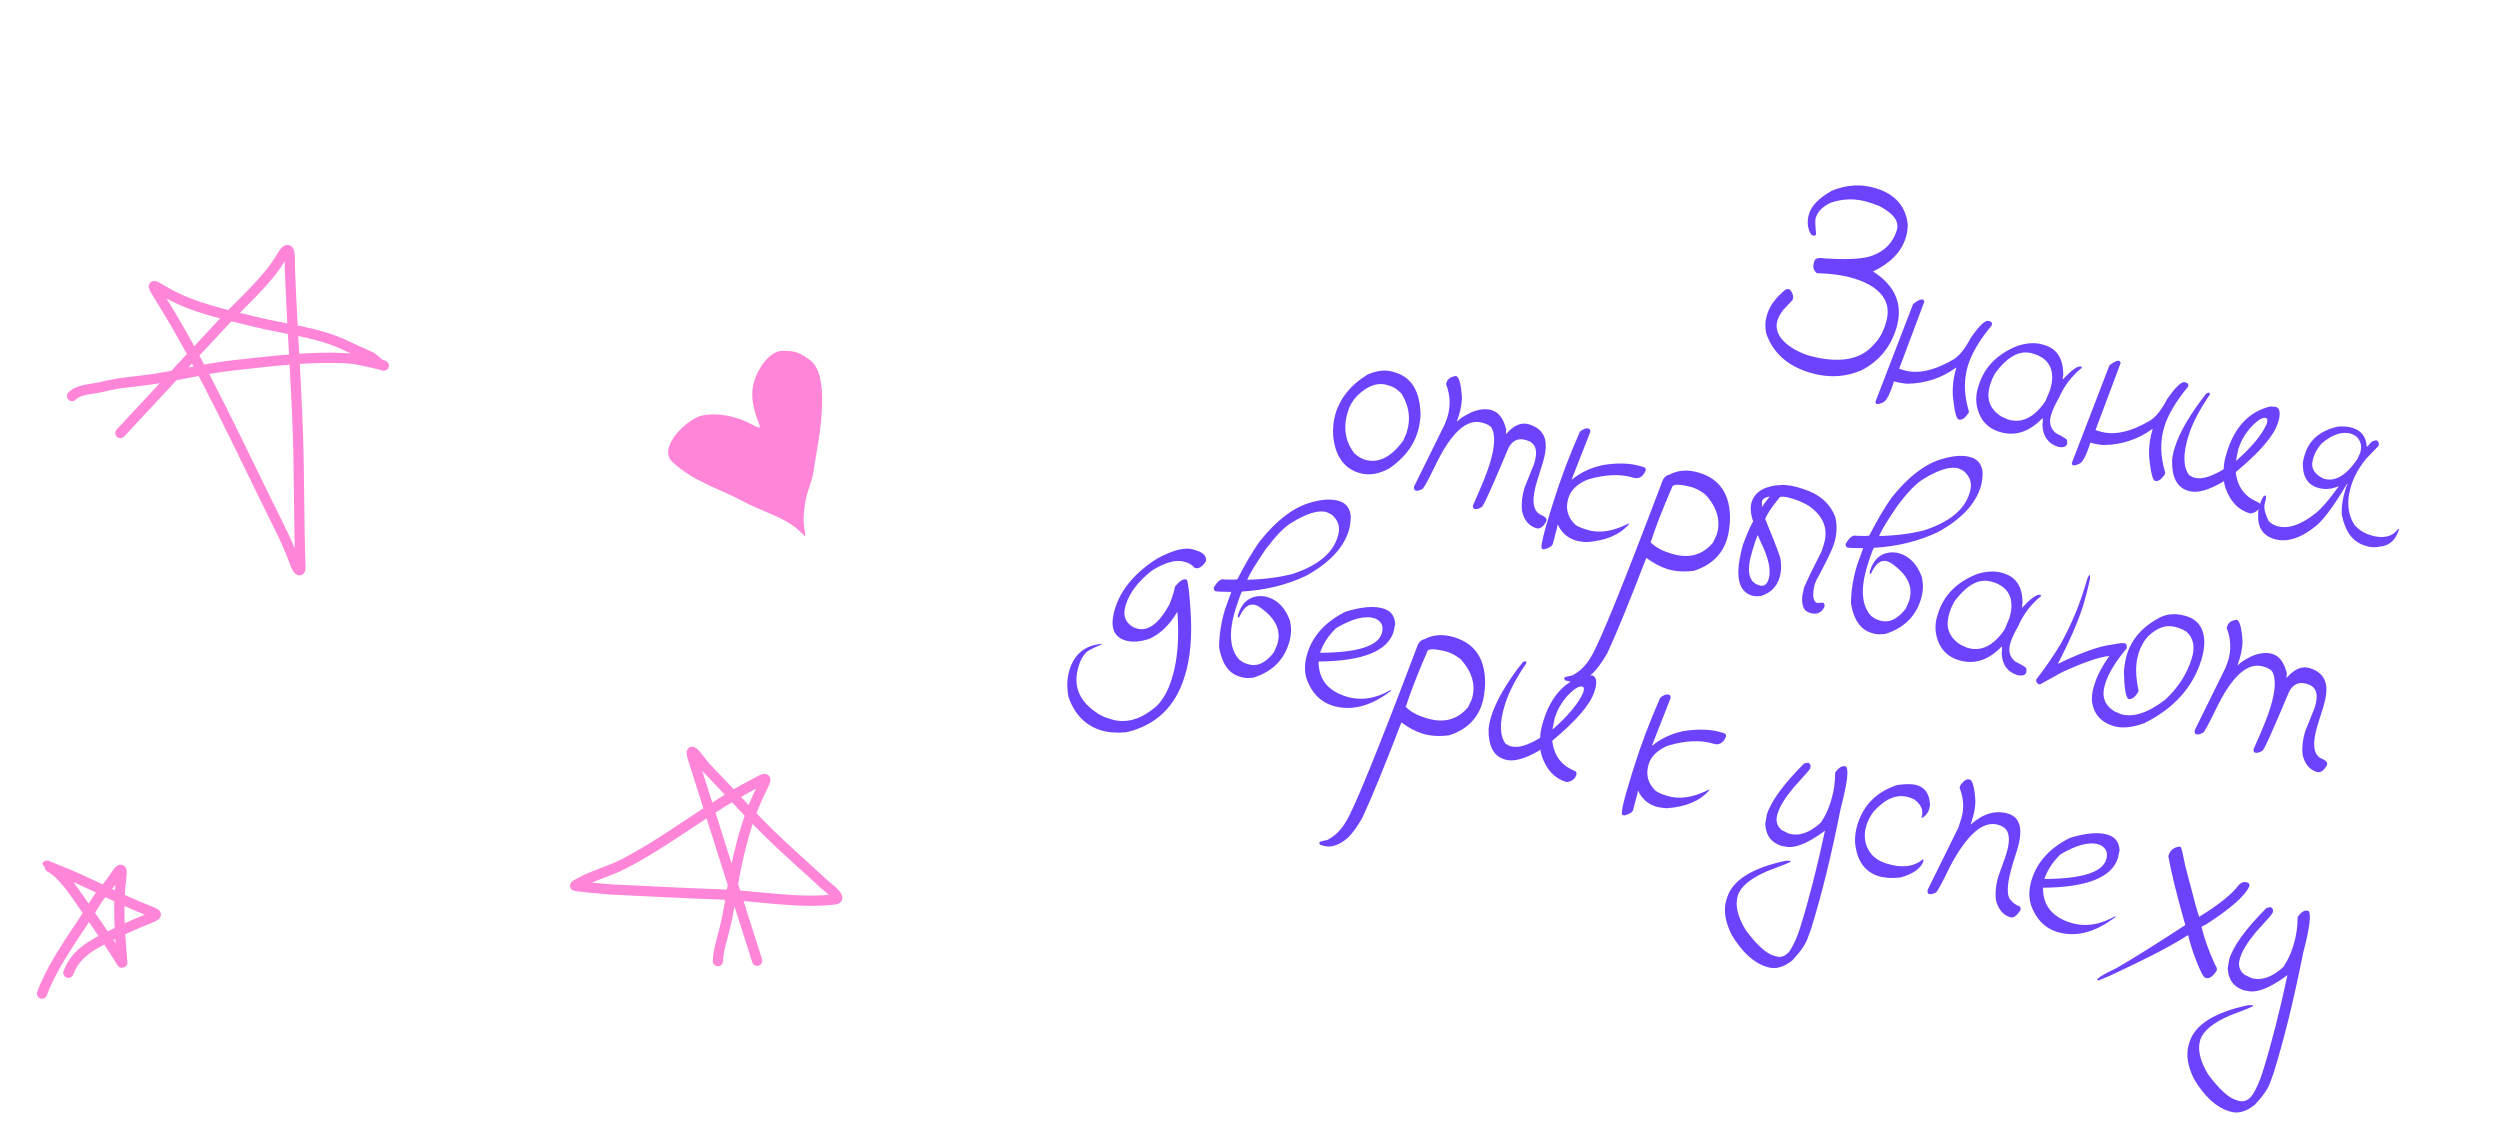 <?xml version="1.0" encoding="UTF-8"?> <svg xmlns="http://www.w3.org/2000/svg" width="489" height="223" viewBox="0 0 489 223" fill="none"><path d="M366.947 36.827C370.701 37.999 372.772 40.364 373.162 43.923C373.138 44.871 373.007 45.73 372.766 46.501C371.897 49.285 369.764 51.484 366.368 53.097C370.825 55.948 372.33 59.692 370.882 64.328C369.776 67.87 367.611 70.522 364.387 72.285C361.072 73.814 357.551 73.997 353.822 72.832C349.559 71.501 346.776 68.968 345.473 65.233C345.222 63.94 345.257 62.778 345.58 61.747L345.719 61.299C346.197 59.77 347.362 58.224 349.214 56.661C349.487 56.528 349.767 56.507 350.053 56.596C350.666 57.251 350.861 57.94 350.636 58.66L348.795 60.623C348.221 61.412 347.855 62.062 347.696 62.571C347.028 64.709 348.144 66.64 351.043 68.364C352.038 68.892 353.001 69.302 353.933 69.593C359.641 71.103 363.779 70.431 366.348 67.577C367.452 66.49 368.25 65.156 368.743 63.578L368.883 63.13C369.799 60.197 368.922 57.85 366.253 56.089C365.289 55.461 364.143 54.939 362.813 54.524L362.738 54.501C360.675 53.856 358.222 53.499 355.379 53.43C354.719 52.924 354.532 52.211 354.819 51.291L354.889 51.067C355.06 50.52 355.715 50.343 356.856 50.536C360.839 50.797 363.736 50.693 365.548 50.221C368.373 49.385 370.194 47.662 371.009 45.052C371.544 43.337 370.402 41.752 367.582 40.299L366.263 39.805L365.443 39.549C363.007 38.788 360.569 38.818 358.13 39.639C356.542 40.357 355.548 41.356 355.148 42.636C355.024 43.034 355.052 44.08 355.233 45.773L355.186 45.922C355.05 46.098 354.844 46.143 354.571 46.057C354.198 45.941 353.89 45.354 353.648 44.296C353.529 43.454 353.595 42.629 353.848 41.821C354.348 40.218 355.827 38.715 358.284 37.313C361.226 36.104 364.114 35.942 366.947 36.827ZM376.11 58.594C376.332 58.759 376.417 58.922 376.367 59.084L371.476 72.125L372.296 72.381C375.043 73.239 378.349 72.525 382.213 70.24C383.328 69.51 384.413 68.13 385.47 66.1C387.154 63.68 388.319 62.57 388.965 62.772L389.412 62.912C389.622 63.114 389.684 63.351 389.599 63.625C387.236 66.474 385.688 69.074 384.954 71.423C384.081 74.219 384.13 77.208 385.1 80.39L385.082 80.711C384.374 81.8 383.715 82.249 383.106 82.058C382.659 81.919 382.284 80.41 381.982 77.533C381.867 75.629 382.095 73.763 382.666 71.936L382.591 71.913C379.768 73.964 376.576 75.013 373.015 75.061C371.995 74.961 371.144 74.804 370.46 74.59L370.437 74.665C369.661 77.151 368.937 78.507 368.266 78.734C367.719 79 367.309 79.09 367.036 79.005C366.868 78.843 366.807 78.688 366.854 78.539L374.2 59.471C375.088 58.766 375.725 58.474 376.11 58.594ZM399.667 67.423L399.965 67.516C402.351 68.261 403.557 70.166 403.583 73.229L403.452 74.171L403.527 74.194C405.242 72.329 406.428 71.499 407.087 71.705C407.186 71.736 407.213 71.826 407.166 71.975C405.215 73.548 403.729 75.512 402.707 77.867C402.006 79.066 401.507 80.138 401.212 81.083C400.739 82.599 401.042 83.812 402.122 84.722C403.465 85.401 404.198 85.848 404.322 86.064L404.336 86.805C404.15 87.402 403.569 87.602 402.593 87.407C400.642 86.798 399.61 85.384 399.498 83.166C399.6 82.271 399.608 81.809 399.521 81.782C396.908 84.513 394.092 85.407 391.072 84.464C388.511 83.665 387.018 81.807 386.592 78.891C386.481 77.847 386.585 76.815 386.903 75.796L387.043 75.349C388.141 71.831 390.629 69.28 394.507 67.695C396.443 67.044 398.163 66.954 399.667 67.423ZM389.406 74.859L389.266 75.306C388.431 77.979 389.179 80.04 391.509 81.49L392.73 82.035C395.427 82.878 397.868 81.703 400.051 78.51L400.973 76.343C401.874 73.46 401.389 71.344 399.518 69.996C399.042 69.684 398.544 69.446 398.022 69.283L397.574 69.143C395.138 68.383 392.684 69.69 390.211 73.064C389.849 73.701 389.58 74.3 389.406 74.859ZM414.516 70.587C414.737 70.751 414.823 70.915 414.772 71.076L409.881 84.117L410.702 84.374C413.449 85.231 416.754 84.517 420.619 82.232C421.733 81.502 422.819 80.123 423.876 78.093C425.559 75.672 426.724 74.563 427.37 74.764L427.818 74.904C428.028 75.106 428.09 75.344 428.004 75.617C425.641 78.467 424.093 81.066 423.36 83.415C422.486 86.212 422.535 89.201 423.506 92.382L423.487 92.704C422.779 93.792 422.121 94.241 421.512 94.051C421.064 93.911 420.689 92.403 420.387 89.526C420.273 87.621 420.501 85.755 421.071 83.928L420.997 83.905C418.174 85.956 414.981 87.006 411.42 87.053C410.401 86.953 409.55 86.796 408.866 86.583L408.843 86.657C408.066 89.143 407.343 90.5 406.672 90.727C406.125 90.992 405.715 91.083 405.441 90.997C405.274 90.836 405.213 90.68 405.26 90.531L412.605 71.463C413.494 70.759 414.13 70.466 414.516 70.587ZM445.142 79.577C445.875 79.806 446.081 80.634 445.758 82.061L445.525 82.807C444.764 85.243 442.025 88.425 437.306 92.353C437.556 94.437 438.368 96.027 439.744 97.125C440.117 97.46 440.858 97.882 441.968 98.392C442.059 98.626 442.079 98.823 442.028 98.984L442.005 99.059C441.753 99.867 441.119 100.324 440.104 100.43L439.955 100.383C437.767 99.7 436.212 98.041 435.289 95.407C435.073 94.698 434.991 94.263 435.041 94.102C432.04 95.893 429.738 96.538 428.135 96.037L427.911 95.968C425.81 95.312 424.793 93.329 424.857 90.021C424.945 89.216 425.111 88.423 425.355 87.64L425.378 87.565C426.329 84.52 428.387 80.988 431.551 76.97L432.017 76.788L432.167 76.835L432.269 77.031L432.199 77.254C430.196 80.175 428.822 82.829 428.076 85.216C426.963 88.783 427.004 91.36 428.199 92.947L428.898 93.329L429.197 93.422C430.539 93.842 432.456 93.294 434.947 91.781C434.967 90.846 435.145 89.837 435.483 88.756L435.599 88.383C437.144 83.436 439.978 80.475 444.103 79.498L445.142 79.577ZM437.79 87.921L437.361 90.079L437.436 90.102C440.473 87.409 442.446 85.024 443.353 82.947L443.446 82.649C443.564 82.14 443.493 81.845 443.232 81.763C442.548 81.55 441.49 82.229 440.058 83.801C439.012 85.056 438.255 86.43 437.79 87.921ZM460.145 83.689C461.898 84.236 462.827 85.454 462.933 87.343L462.91 87.417C462.984 87.44 463.307 87.105 463.879 86.41C464.299 86.2 464.627 86.112 464.862 86.144C465.21 86.253 465.349 86.596 465.277 87.174L462.854 89.691C461.442 91.419 460.454 93.184 459.891 94.986C458.944 98.019 459.175 100.601 460.583 102.732C461.416 103.647 462.441 104.295 463.659 104.675C466.108 105.439 467.928 105.026 469.121 103.434L469.27 103.481L469.247 103.555C468.603 105.618 467.38 106.737 465.58 106.912C464.632 107.107 463.767 107.082 462.984 106.838L462.462 106.675C460.212 105.972 458.75 104.015 458.075 100.803C457.936 99.327 458.198 97.527 458.862 95.401L458.885 95.327L459.169 94.679L459.192 94.604L459.118 94.581C456.624 98.768 454.625 101.499 453.121 102.776C450.052 105.309 447.268 106.186 444.77 105.406C442.508 104.7 441.487 102.99 441.707 100.275C441.674 100.033 441.748 99.62 441.931 99.036L442.21 98.141C442.564 97.269 442.853 96.868 443.077 96.938L443.151 96.962C443.313 97.012 443.241 97.59 442.937 98.695C442.804 99.472 443.071 100.538 443.739 101.892C444.156 102.35 444.681 102.677 445.315 102.875C447.478 103.551 450.031 102.711 452.976 100.357C454.144 99.412 455.603 97.712 457.352 95.257L457.398 95.108C456.022 95.715 454.656 95.807 453.302 95.384C451.288 94.755 450.334 93.093 450.439 90.398L450.69 89.331L450.853 88.808C451.73 86 453.871 84.213 457.274 83.448C458.356 83.349 459.313 83.429 460.145 83.689ZM452.592 89.269L452.429 89.792C451.913 91.445 452.604 92.725 454.504 93.631C456.691 94.314 458.891 93.037 461.102 89.799L461.647 88.578C462.062 87.248 461.778 86.15 460.793 85.283L459.945 84.854C458.205 84.311 456.265 84.933 454.125 86.72C453.359 87.599 452.848 88.449 452.592 89.269ZM272.537 72.741L272.985 72.88C276.142 73.866 277.767 76.611 277.861 81.115C277.807 82.339 277.614 83.479 277.284 84.535L277.261 84.61C276.415 87.32 274.598 89.644 271.81 91.583C269.691 92.777 267.687 93.079 265.798 92.489C262.84 91.565 261.163 89.159 260.767 85.271C260.675 83.646 260.844 82.144 261.274 80.764C262.221 77.731 264.282 75.237 267.457 73.282C269.328 72.448 271.021 72.267 272.537 72.741ZM263.712 80.297L263.642 80.521C262.676 83.616 263.107 86.342 264.935 88.7C265.634 89.3 266.301 89.699 266.934 89.897C269.544 90.712 272.058 89.478 274.474 86.195L275.066 84.825L275.182 84.452C275.974 81.916 275.63 79.436 274.151 77.009C273.411 76.233 272.693 75.736 271.997 75.518L271.401 75.332C269.462 74.727 267.466 75.44 265.412 77.473C264.589 78.361 264.022 79.303 263.712 80.297ZM284.809 73.544C285.405 73.731 285.786 75.132 285.951 77.748C285.924 78.885 285.739 80 285.398 81.094L284.978 82.436L285.053 82.46C285.414 81.959 286.341 81.348 287.835 80.628C289.376 80.017 290.699 79.885 291.806 80.231C293.185 80.661 294.124 81.937 294.621 84.056L294.538 84.849L294.612 84.872C296.103 83.155 297.607 82.533 299.123 83.007C301.087 83.62 302.156 84.827 302.331 86.627C302.437 87.684 302.24 89.013 301.74 90.617L300.668 94.047C299.578 97.54 299.743 99.719 301.164 100.586C302.177 101.011 302.621 101.423 302.497 101.821L302.427 102.044C301.809 103.106 301.158 103.53 300.475 103.317C299.033 102.867 298.105 101.731 297.692 99.911C297.552 98.435 297.721 96.933 298.199 95.404L300.085 90.673C300.861 88.187 300.404 86.68 298.714 86.153L298.49 86.083C297.023 85.625 295.888 86.116 295.084 87.556C291.81 95.374 290.056 99.245 289.82 99.171C289.254 99.54 288.754 99.657 288.319 99.521C288.109 99.319 288.047 99.082 288.132 98.808C289.737 95.244 290.806 92.605 291.342 90.889C292.44 87.372 292.55 84.924 291.671 83.544C291.298 83.21 290.882 82.97 290.422 82.827L290.049 82.71C286.967 81.748 283.857 84.542 280.721 91.092C279.211 94.222 278.351 95.754 278.14 95.688C277.593 95.954 277.183 96.044 276.909 95.959C276.661 95.881 276.549 95.628 276.574 95.199L282.592 83.001L283.086 81.682C283.777 79.469 283.694 77.288 282.838 75.139L282.931 74.84C283.164 74.094 283.79 73.662 284.809 73.544ZM310.771 83.841L310.846 83.864C311.048 84.091 311.118 84.304 311.056 84.502L307.451 93.689L307.427 93.764L307.502 93.787C309.123 92.438 311.107 91.502 313.453 90.98C316.392 90.479 318.955 90.57 321.143 91.253L321.516 91.37C321.864 91.478 321.983 91.707 321.875 92.055L321.828 92.204C321.269 93.339 320.486 93.749 319.479 93.435C317.018 92.666 314.064 92.78 310.615 93.777C308.555 94.607 307.277 95.817 306.78 97.408C306.148 99.434 306.609 101.188 308.166 102.67C308.691 102.998 309.264 103.258 309.885 103.452L310.482 103.639C312.806 104.365 315.5 103.951 318.563 102.397L318.638 102.421L318.591 102.57C316.757 104.643 313.995 105.8 310.305 106.039C309.46 105.993 308.733 105.875 308.124 105.685C306.583 105.204 305.435 104.163 304.679 102.563L304.591 103.109L303.739 106.362C303.591 106.834 303.014 107.199 302.005 107.458L301.632 107.341C301.235 107.217 301.851 104.545 303.481 99.325L303.83 98.206C305.247 93.669 306.98 89.082 309.028 84.442C309.681 83.882 310.262 83.682 310.771 83.841ZM332.44 92.489C336.43 93.735 338.414 96.728 338.394 101.469C338.341 103.035 338.144 104.365 337.803 105.459C336.856 108.491 334.712 110.55 331.372 111.635C329.421 111.899 327.681 111.792 326.152 111.315C324.823 110.899 323.441 110.168 322.009 109.121L321.985 109.195C318.757 117.613 316.223 123.806 314.384 127.774C313.327 129.585 312.372 130.897 311.518 131.708C309.788 133.186 308.183 133.695 306.704 133.233L306.108 133.047L305.954 132.753L306.024 132.529C306.051 132.442 306.559 132.301 307.547 132.105C309.06 131.322 310.289 130.096 311.233 128.427C312.918 125.652 317.52 114.321 325.04 94.434C325.327 93.515 325.819 92.986 326.517 92.85C328.253 91.919 330.228 91.799 332.44 92.489ZM322.912 105.965L322.814 106.016C323.709 106.951 324.934 107.66 326.487 108.145L326.935 108.285C330.266 109.325 332.97 108.615 335.048 106.154L335.784 104.583C336.619 101.911 335.902 99.313 333.634 96.791C332.789 96.09 331.882 95.589 330.912 95.286L330.837 95.263C328.512 94.673 327.26 94.664 327.081 95.236C325.09 99.866 323.7 103.442 322.912 105.965ZM351.781 95.357L352.676 95.637C355.858 96.63 357.96 98.46 358.983 101.125C359.385 102.806 359.303 104.554 358.737 106.369C358.372 107.537 357.223 109.906 355.29 113.477L354.912 114.423C354.473 116.441 354.627 117.608 355.374 117.923L355.449 117.946L356.535 117.876L356.684 117.923C356.898 118.112 356.944 118.399 356.824 118.785C356.215 119.904 355.308 120.276 354.102 119.899L353.879 119.829C352.797 119.492 352.348 118.397 352.531 116.544L352.871 114.931C353.505 113.424 354.654 111.055 356.318 107.823L356.737 106.481C357.677 103.473 356.69 100.955 353.776 98.927C352.822 98.356 351.817 97.906 350.761 97.576C349.021 97.032 348.073 97.01 347.918 97.507C346.389 99.43 345.509 100.765 345.276 101.511C346.606 104.722 347.576 107.208 348.186 108.967C348.486 110.452 348.446 111.803 348.066 113.022C347.491 114.861 346.246 116.054 344.329 116.602C343.63 116.656 343.069 116.617 342.646 116.486C340.57 115.837 339.725 113.827 340.109 110.455C340.283 109.2 340.547 107.918 340.901 106.61C341.672 104.491 342.343 102.954 342.913 102C342.406 100.478 342.308 99.22 342.619 98.225C343.294 96.063 345.365 94.936 348.831 94.845C349.94 94.919 350.923 95.09 351.781 95.357ZM344.641 98.039L344.637 99.101L344.712 99.124C344.778 98.913 345.259 98.245 346.156 97.12C345.298 97.248 344.793 97.554 344.641 98.039ZM343.804 104.652L343.264 106.12L342.775 107.686C341.564 111.564 341.978 113.821 344.016 114.458L344.389 114.574C345.127 114.655 345.638 114.242 345.922 113.334L345.945 113.26C346.461 111.607 345.971 109.244 344.475 106.171L343.804 104.652ZM385.545 89.45C386.912 89.876 387.665 90.875 387.802 92.446C387.793 93.521 387.663 94.462 387.411 95.27C386.347 98.676 383.545 101.62 379.005 104.104C375.262 105.868 371.097 106.886 366.511 107.159C366.206 107.787 365.822 108.84 365.36 110.319L365.29 110.543C363.858 115.129 364.103 118.452 366.024 120.512C366.546 120.893 366.963 121.132 367.273 121.229L367.721 121.369C369.473 121.916 371.163 121.134 372.791 119.024L373.429 117.504C374.291 114.745 373.074 112.264 369.778 110.062L369.205 109.801C367.95 109.409 366.894 110.171 366.036 112.086L365.72 112.314L365.733 111.745C366.416 109.558 367.67 108.34 369.494 108.091C370.233 107.994 370.926 108.047 371.572 108.249C373.549 108.866 374.986 110.379 375.884 112.787C376.254 114.226 376.192 115.734 375.699 117.313C374.663 120.631 372.358 122.858 368.784 123.993C367.815 124.126 367.007 124.092 366.361 123.891L365.988 123.774C363.9 123.122 362.587 121.212 362.048 118.043C362.07 115.526 362.475 113.006 363.263 110.483L364.437 107.248L364.362 107.225C362.566 107.21 361.544 107.163 361.296 107.086C361.032 106.881 360.945 106.635 361.034 106.349C361.739 105.096 362.446 104.58 363.155 104.802C364.515 104.858 365.338 104.842 365.625 104.755C367.157 101.768 368.609 99.303 369.981 97.357C373.367 93.109 376.786 90.547 380.237 89.674C382.359 89.082 384.128 89.007 385.545 89.45ZM367.554 104.866C370.958 104.756 373.916 104.37 376.428 103.708C381.294 102.104 384.222 99.717 385.211 96.548L385.304 96.249C385.813 94.621 385.399 93.237 384.064 92.097L383.141 91.645C381.525 91.141 379.175 91.853 376.09 93.781C374.779 94.572 373.123 96.293 371.123 98.942C369.128 101.879 367.938 103.854 367.554 104.866ZM391.697 112.078L391.996 112.171C394.382 112.916 395.588 114.82 395.614 117.884L395.483 118.825L395.558 118.848C397.272 116.983 398.459 116.153 399.118 116.359C399.217 116.39 399.244 116.48 399.197 116.629C397.246 118.203 395.76 120.167 394.738 122.521C394.036 123.721 393.538 124.793 393.243 125.737C392.77 127.254 393.073 128.467 394.153 129.377C395.496 130.056 396.229 130.503 396.353 130.719L396.367 131.46C396.181 132.056 395.6 132.257 394.624 132.061C392.673 131.452 391.641 130.039 391.528 127.821C391.631 126.925 391.638 126.464 391.551 126.437C388.939 129.168 386.123 130.062 383.102 129.118C380.542 128.319 379.049 126.461 378.622 123.545C378.512 122.501 378.616 121.47 378.934 120.451L379.074 120.003C380.172 116.486 382.66 113.934 386.538 112.349C388.474 111.698 390.193 111.608 391.697 112.078ZM381.437 119.513L381.297 119.961C380.462 122.633 381.21 124.694 383.54 126.145L384.761 126.69C387.458 127.532 389.898 126.357 392.082 123.165L393.004 120.998C393.905 118.114 393.42 115.998 391.549 114.65C391.073 114.338 390.575 114.1 390.053 113.937L389.605 113.798C387.169 113.037 384.715 114.344 382.242 117.719C381.88 118.356 381.611 118.954 381.437 119.513ZM408.755 112.493C409.016 112.575 408.6 114.518 407.507 118.324C406.529 121.456 404.865 125.301 402.514 129.86C407.084 127.631 410.643 126.369 413.19 126.073C414.47 125.818 415.259 125.737 415.558 125.83L415.781 125.9C415.943 125.951 416.015 126.246 415.996 126.786C413.814 129.405 412.416 131.697 411.803 133.661L411.733 133.885C411.023 136.159 411.625 137.902 413.538 139.113L414.759 139.658C417.158 140.407 420.064 139.487 423.478 136.897C426.012 134.551 427.748 131.874 428.687 128.866C429.409 126.554 429.062 124.782 427.647 123.549C427.159 123.233 426.735 123.018 426.374 122.906L425.628 122.673C423.851 122.118 422.066 122.679 420.274 124.357C419.385 125.28 418.724 126.437 418.289 127.829C417.672 129.805 417.677 132.235 418.305 135.118L418.235 135.342C417.564 136.442 416.906 136.891 416.259 136.689C415.756 136.205 415.482 134.373 415.438 131.195C415.597 129.812 415.791 128.754 416.02 128.021C416.978 124.951 419.123 122.538 422.454 120.781C424.004 120.011 425.749 119.928 427.688 120.533C429.962 121.243 431.123 122.943 431.171 125.631C431.158 126.719 430.958 127.884 430.57 129.127C428.901 134.471 425.191 138.578 419.439 141.447C417.034 142.333 415.011 142.52 413.371 142.008C410.885 141.231 409.487 139.594 409.175 137.096C409.145 136.145 409.26 135.254 409.52 134.421L409.822 133.452C410.265 132.035 411.179 130.329 412.566 128.334L412.492 128.31C410.527 128.529 407.467 129.592 403.311 131.5L399.056 133.855L398.735 133.836C398.338 133.535 398.192 133.216 398.297 132.881C399.925 130.811 401.52 128.499 403.081 125.945C405.003 122.412 406.486 118.974 407.53 115.63L408.229 113.393C408.43 112.747 408.606 112.447 408.755 112.493ZM437.499 121.223C438.095 121.41 438.476 122.811 438.641 125.427C438.614 126.564 438.429 127.679 438.087 128.773L437.668 130.115L437.743 130.139C438.104 129.638 439.031 129.027 440.525 128.307C442.066 127.696 443.389 127.564 444.496 127.91C445.875 128.34 446.814 129.616 447.311 131.735L447.228 132.528L447.302 132.551C448.793 130.834 450.297 130.212 451.813 130.686C453.777 131.299 454.846 132.506 455.02 134.306C455.127 135.363 454.93 136.692 454.429 138.296L453.358 141.726C452.268 145.219 452.433 147.398 453.854 148.265C454.867 148.69 455.311 149.102 455.187 149.5L455.117 149.723C454.499 150.785 453.848 151.209 453.165 150.996C451.723 150.546 450.795 149.41 450.381 147.59C450.242 146.114 450.411 144.612 450.888 143.083L452.775 138.352C453.551 135.866 453.094 134.359 451.404 133.832L451.18 133.762C449.713 133.304 448.578 133.795 447.773 135.235C444.5 143.052 442.746 146.924 442.51 146.85C441.944 147.22 441.444 147.336 441.009 147.2C440.799 146.998 440.737 146.761 440.822 146.487C442.426 142.923 443.496 140.284 444.032 138.568C445.13 135.051 445.24 132.603 444.361 131.223C443.988 130.889 443.572 130.649 443.112 130.506L442.739 130.389C439.657 129.427 436.547 132.221 433.41 138.771C431.901 141.901 431.041 143.433 430.83 143.367C430.283 143.633 429.873 143.723 429.599 143.638C429.351 143.56 429.239 143.307 429.263 142.878L435.282 130.68L435.776 129.361C436.467 127.149 436.384 124.967 435.528 122.818L435.621 122.519C435.854 121.774 436.48 121.341 437.499 121.223ZM233.411 107.482L234.008 107.668C235.375 108.095 236.006 108.783 235.901 109.732C235.202 110.878 234.461 111.329 233.678 111.084C233.19 110.55 232.697 110.205 232.2 110.05L231.678 109.887C230.087 109.39 227.973 109.958 225.336 111.59C222.662 113.687 220.958 115.911 220.224 118.26L220.178 118.409C219.677 120.012 219.94 121.268 220.966 122.175C221.314 122.502 221.756 122.748 222.29 122.915C224.49 123.602 226.643 122.037 228.749 118.221L229.266 116.827L229.592 115.783L229.843 114.716C230.728 113.628 231.444 113.17 231.991 113.341L232.14 113.387C232.416 114.033 232.661 116.046 232.873 119.427C233.209 124.47 232.837 128.719 231.758 132.174L231.665 132.472C229.844 138.301 226.05 141.891 220.281 143.24C218.349 143.401 216.699 143.268 215.332 142.841C212.311 141.898 210.203 139.739 209.006 136.364C208.623 134.444 208.696 132.639 209.224 130.948C210.175 127.903 212.251 126.233 215.454 125.937L215.528 125.96L215.505 126.035C213.511 126.872 212.46 127.444 212.35 127.751C211.785 128.338 211.355 129.104 211.06 130.048L210.99 130.272C209.849 133.926 210.935 136.912 214.25 139.229C214.989 139.787 215.788 140.2 216.645 140.468L217.316 140.678C220.287 141.605 223.293 140.716 226.334 138.01C227.542 136.764 228.481 135.066 229.153 132.915L229.246 132.617C230.325 129.162 230.679 124.88 230.31 119.772L230.236 119.749C228.743 122.257 226.948 123.988 224.849 124.942C222.991 125.562 221.404 125.667 220.086 125.255C217.7 124.51 217.042 122.423 218.113 118.992C219.282 115.251 222.012 112.011 226.304 109.273C229.439 107.578 231.808 106.981 233.411 107.482ZM261.949 97.998C263.317 98.425 264.069 99.424 264.206 100.995C264.197 102.07 264.067 103.011 263.815 103.819C262.751 107.225 259.95 110.169 255.409 112.653C251.666 114.417 247.502 115.435 242.915 115.708C242.61 116.336 242.226 117.389 241.764 118.868L241.695 119.092C240.262 123.678 240.507 127.001 242.428 129.061C242.951 129.442 243.367 129.681 243.678 129.778L244.125 129.918C245.878 130.465 247.568 129.683 249.195 127.572L249.833 126.053C250.695 123.294 249.478 120.813 246.183 118.611L245.609 118.35C244.354 117.958 243.298 118.719 242.441 120.634L242.124 120.863L242.138 120.294C242.821 118.107 244.074 116.888 245.898 116.639C246.637 116.543 247.33 116.596 247.976 116.797C249.953 117.415 251.39 118.927 252.288 121.336C252.658 122.774 252.596 124.283 252.103 125.861C251.067 129.18 248.762 131.407 245.188 132.541C244.219 132.675 243.411 132.641 242.765 132.439L242.392 132.323C240.304 131.671 238.991 129.76 238.452 126.591C238.474 124.075 238.879 121.555 239.667 119.032L240.841 115.797L240.766 115.774C238.971 115.759 237.948 115.712 237.7 115.635C237.436 115.43 237.349 115.184 237.439 114.898C238.144 113.645 238.85 113.129 239.559 113.351C240.919 113.407 241.742 113.391 242.029 113.303C243.562 110.317 245.014 107.851 246.385 105.906C249.771 101.657 253.19 99.096 256.641 98.223C258.763 97.631 260.532 97.556 261.949 97.998ZM243.958 113.415C247.362 113.305 250.32 112.919 252.832 112.257C257.698 110.653 260.626 108.266 261.615 105.097L261.709 104.798C262.217 103.17 261.803 101.786 260.468 100.646L259.545 100.194C257.929 99.689 255.579 100.402 252.494 102.33C251.183 103.121 249.527 104.841 247.527 107.49C245.532 110.428 244.343 112.403 243.958 113.415ZM270.641 119.046C272.058 119.488 272.81 120.487 272.898 122.042L272.581 123.58C271.393 127.383 266.505 129.322 257.916 129.395C257.907 132.83 259.705 135.11 263.309 136.236C266.106 137.109 269.022 136.683 272.057 134.957L272.108 135.055L272.085 135.129C268.074 138.187 264.254 139.15 260.625 138.017C258.239 137.271 256.55 135.516 255.558 132.751C255.109 131.22 255.16 129.571 255.711 127.806C256.801 124.314 259.286 121.598 263.166 119.658C266.31 118.676 268.802 118.471 270.641 119.046ZM258.204 127.685C265.472 127.649 269.492 126.394 270.265 123.921C270.688 122.566 270.282 121.594 269.048 121.004L268.824 120.934C266.997 120.363 264.505 121.004 261.349 122.856C259.772 124.409 258.724 126.019 258.204 127.685ZM284.537 124.674C288.526 125.92 290.511 128.913 290.49 133.654C290.438 135.219 290.241 136.549 289.899 137.643C288.952 140.676 286.809 142.735 283.469 143.82C281.518 144.083 279.778 143.977 278.249 143.499C276.919 143.084 275.538 142.353 274.105 141.305L274.082 141.38C270.853 149.797 268.319 155.99 266.48 159.958C265.423 161.77 264.468 163.081 263.615 163.892C261.884 165.371 260.28 165.879 258.801 165.417L258.204 165.231L258.05 164.938L258.12 164.714C258.147 164.627 258.655 164.485 259.644 164.289C261.157 163.507 262.386 162.281 263.33 160.611C265.015 157.836 269.617 146.506 277.136 126.619C277.423 125.699 277.916 125.171 278.613 125.034C280.35 124.103 282.324 123.983 284.537 124.674ZM275.009 138.15L274.911 138.201C275.806 139.135 277.03 139.845 278.584 140.33L279.031 140.47C282.362 141.51 285.067 140.799 287.145 138.338L287.881 136.767C288.715 134.095 287.999 131.498 285.731 128.975C284.885 128.275 283.978 127.773 283.009 127.471L282.934 127.447C280.608 126.858 279.356 126.848 279.178 127.42C277.186 132.05 275.797 135.627 275.009 138.15ZM311.452 132.117C312.185 132.346 312.39 133.174 312.068 134.601L311.835 135.346C311.074 137.783 308.334 140.965 303.616 144.893C303.865 146.976 304.678 148.567 306.054 149.665C306.427 150 307.168 150.422 308.277 150.932C308.368 151.165 308.389 151.362 308.338 151.524L308.315 151.599C308.063 152.406 307.429 152.863 306.414 152.969L306.265 152.923C304.077 152.24 302.522 150.581 301.598 147.946C301.383 147.238 301.3 146.803 301.351 146.641C298.35 148.432 296.048 149.078 294.444 148.577L294.221 148.507C292.12 147.851 291.102 145.869 291.167 142.561C291.254 141.756 291.42 140.962 291.665 140.179L291.688 140.105C292.639 137.06 294.697 133.528 297.861 129.51L298.327 129.328L298.476 129.375L298.579 129.57L298.509 129.794C296.506 132.715 295.131 135.369 294.386 137.755C293.272 141.322 293.313 143.9 294.509 145.487L295.208 145.869L295.506 145.962C296.849 146.381 298.766 145.834 301.257 144.32C301.276 143.385 301.455 142.377 301.793 141.296L301.909 140.923C303.454 135.976 306.288 133.014 310.413 132.038L311.452 132.117ZM304.099 140.461L303.671 142.619L303.746 142.642C306.783 139.948 308.755 137.563 309.663 135.487L309.756 135.188C309.874 134.68 309.802 134.385 309.541 134.303C308.858 134.09 307.8 134.769 306.368 136.34C305.321 137.596 304.565 138.969 304.099 140.461ZM326.479 135.889L326.554 135.912C326.756 136.139 326.826 136.351 326.764 136.55L323.159 145.737L323.135 145.812L323.21 145.835C324.831 144.486 326.815 143.55 329.161 143.028C332.1 142.527 334.663 142.618 336.851 143.301L337.224 143.418C337.572 143.526 337.691 143.755 337.583 144.103L337.536 144.252C336.977 145.387 336.194 145.797 335.187 145.483C332.726 144.714 329.772 144.828 326.323 145.825C324.263 146.655 322.985 147.865 322.488 149.456C321.856 151.482 322.317 153.236 323.874 154.718C324.399 155.045 324.972 155.306 325.594 155.5L326.19 155.687C328.514 156.412 331.208 155.999 334.271 154.445L334.346 154.468L334.299 154.618C332.465 156.691 329.703 157.848 326.014 158.087C325.168 158.041 324.441 157.923 323.832 157.733C322.291 157.252 321.143 156.211 320.388 154.611L320.299 155.157L319.447 158.41C319.299 158.882 318.722 159.247 317.713 159.505L317.341 159.389C316.943 159.265 317.559 156.593 319.189 151.372L319.538 150.254C320.955 145.717 322.688 141.129 324.737 136.49C325.389 135.93 325.97 135.729 326.479 135.889ZM361.057 149.919C361.672 150.438 361.329 153.196 360.029 158.191C358.206 167.348 356.28 175.177 354.25 181.677L353.686 183.22L353.612 183.197L353.663 183.294C353.267 184.562 352.25 186.072 350.611 187.825C348.9 189.2 347.286 189.651 345.769 189.178L345.471 189.085C343.023 188.32 340.776 186.254 338.731 182.887C337.417 180.281 337.068 177.99 337.685 176.013L337.825 175.566C338.888 172.16 342.722 169.756 349.326 168.354L350.216 168.386L350.267 168.484L350.244 168.558C350.061 168.706 348.533 169.32 345.658 170.4C342.374 171.83 340.461 173.415 339.917 175.155C339.335 177.02 339.856 179.283 341.48 181.945C343.606 184.792 345.408 186.446 346.887 186.908L347.335 187.047C348.416 187.385 349.356 186.997 350.154 185.882C350.914 184.673 351.577 183.161 352.143 181.347C353.82 175.977 355.43 169.687 356.972 162.475C353.48 165.095 350.79 166.11 348.901 165.52L348.803 165.571L348.728 165.548L348.752 165.474L348.505 165.478C346.454 164.838 345.38 163.384 345.283 161.117L345.595 159.332C346.41 156.722 348.842 153.389 352.891 149.333L353.679 149.17C354.095 149.409 354.241 149.727 354.117 150.125L354.047 150.349C353.989 150.535 352.885 151.8 350.735 154.143C349.149 156.076 348.15 157.701 347.739 159.019L347.669 159.243C347.273 160.51 347.548 161.551 348.495 162.365L349.842 163.031C351.818 163.648 353.921 162.941 356.152 160.909C356.953 159.741 357.579 158.436 358.029 156.994L358.145 156.621C358.693 154.869 358.963 153.043 358.955 151.145C359.648 150.106 360.348 149.697 361.057 149.919ZM374.97 153.588L374.947 153.663L375.045 153.611C376.611 154.1 377.435 155.394 377.516 157.493L377.358 158.262C377.117 159.033 376.634 159.618 375.909 160.019L375.834 159.996L375.857 159.922C376.284 158.554 375.809 157.369 374.43 156.366L373.783 156.082L373.335 155.942C371.098 155.243 368.818 156.168 366.494 158.717C365.836 159.602 365.367 160.492 365.087 161.387C364.404 163.575 364.754 165.512 366.137 167.199C366.852 167.968 367.793 168.534 368.962 168.899C371.957 169.835 374.332 169.567 376.087 168.096L376.162 168.119L376.265 168.315C375.791 169.831 374.272 170.939 371.707 171.639C370.026 171.824 368.608 171.735 367.452 171.374C364.743 170.528 363.21 168.358 362.855 164.865C362.795 163.659 362.954 162.453 363.33 161.248C364.533 157.395 367.136 154.825 371.139 153.538C372.848 153.307 374.125 153.324 374.97 153.588ZM385.265 152.465C385.862 152.651 386.235 154.077 386.385 156.743C386.377 157.818 386.169 159.008 385.761 160.313L385.458 161.283C387.925 159.106 390.382 158.401 392.831 159.165C395.217 159.91 395.782 162.296 394.524 166.323L393.802 168.635C392.529 172.712 392.379 175.202 393.352 176.106C393.824 176.69 394.409 177.091 395.105 177.308C395.23 177.606 395.267 177.836 395.217 177.998C394.493 179.136 393.826 179.61 393.217 179.42C391.801 178.977 390.865 177.867 390.411 176.088C390.23 174.572 390.389 173.012 390.89 171.409L392.273 167.503L392.436 166.981C393.127 164.769 393.105 163.179 392.37 162.213C392.025 161.833 391.542 161.545 390.921 161.351C387.95 160.424 384.781 163.145 381.415 169.514C379.747 172.976 378.808 174.675 378.596 174.609C378.062 174.878 377.627 174.961 377.291 174.856C377.055 174.782 376.976 174.512 377.054 174.045L383.072 161.847L383.631 160.057C384.213 158.193 384.101 156.194 383.294 154.059L383.434 153.612C384.108 152.676 384.718 152.294 385.265 152.465ZM412.332 163.29C413.748 163.733 414.501 164.731 414.588 166.286L414.271 167.824C413.084 171.628 408.195 173.566 399.606 173.639C399.597 177.074 401.395 179.354 405 180.48C407.796 181.353 410.712 180.927 413.747 179.201L413.798 179.299L413.775 179.373C409.765 182.432 405.945 183.394 402.315 182.261C399.929 181.516 398.24 179.76 397.248 176.995C396.799 175.464 396.85 173.815 397.401 172.051C398.492 168.558 400.977 165.842 404.856 163.902C408 162.92 410.492 162.716 412.332 163.29ZM399.894 171.929C407.163 171.893 411.183 170.639 411.955 168.165C412.378 166.81 411.972 165.838 410.738 165.248L410.514 165.178C408.687 164.608 406.196 165.248 403.039 167.1C401.463 168.654 400.414 170.263 399.894 171.929ZM426.561 165.687C426.7 165.853 426.995 167.091 427.447 169.401C429.057 175.647 429.96 178.957 430.157 179.333C434.024 176.952 436.612 174.869 437.92 173.081C438.429 172.585 438.945 172.419 439.467 172.582L439.766 172.675C439.975 172.877 440.037 173.115 439.952 173.388C439.151 175.211 436.364 177.67 431.593 180.763L430.614 181.276C431.13 183.51 432.035 186.03 433.328 188.835C433.606 189.167 433.687 189.52 433.571 189.893C432.81 191.019 432.119 191.485 431.497 191.291L431.348 191.245C430.963 191.124 430.304 189.827 429.371 187.353C428.803 185.853 428.355 184.404 428.028 183.005L427.879 182.959C425.126 184.786 420.045 187.429 412.636 190.885L410.478 191.766L410.18 191.673C410.312 191.251 411.558 190.494 413.917 189.403C417.127 187.554 421.636 184.734 427.445 180.941C425.727 174.866 424.62 170.374 424.124 167.463L424.17 167.314C424.481 166.32 425.178 165.747 426.262 165.594L426.561 165.687ZM451.515 178.165C452.13 178.685 451.787 181.442 450.487 186.438C448.664 195.595 446.738 203.423 444.708 209.923L444.144 211.466L444.07 211.443L444.121 211.541C443.725 212.809 442.708 214.319 441.069 216.072C439.358 217.447 437.744 217.898 436.227 217.424L435.929 217.331C433.481 216.566 431.234 214.501 429.189 211.134C427.875 208.527 427.526 206.236 428.143 204.26L428.283 203.812C429.346 200.407 433.18 198.003 439.784 196.6L440.674 196.632L440.725 196.73L440.702 196.805C440.519 196.953 438.991 197.567 436.116 198.647C432.832 200.077 430.919 201.662 430.375 203.402C429.793 205.266 430.314 207.53 431.938 210.192C434.064 213.038 435.866 214.692 437.345 215.154L437.793 215.294C438.874 215.632 439.814 215.243 440.612 214.128C441.372 212.919 442.035 211.408 442.601 209.593C444.278 204.224 445.888 197.933 447.43 190.721C443.939 193.341 441.248 194.356 439.359 193.767L439.261 193.818L439.186 193.795L439.21 193.72L438.963 193.725C436.912 193.084 435.838 191.63 435.741 189.363L436.053 187.578C436.868 184.968 439.3 181.635 443.349 177.58L444.137 177.416C444.553 177.655 444.699 177.974 444.575 178.372L444.505 178.595C444.447 178.782 443.343 180.047 441.193 182.39C439.607 184.323 438.608 185.948 438.197 187.265L438.127 187.489C437.731 188.757 438.006 189.798 438.953 190.611L440.3 191.278C442.276 191.895 444.379 191.187 446.61 189.156C447.411 187.987 448.037 186.682 448.487 185.24L448.603 184.868C449.151 183.115 449.421 181.29 449.413 179.391C450.106 178.353 450.806 177.944 451.515 178.165Z" fill="#6C42FB"></path><path d="M23.54 84.715C30.186 77.572 36.832 70.429 43.478 63.286C47.341 59.133 52.22 55.065 55.111 50.138C56.992 46.933 56.64 50.74 56.703 52.476C57.092 63.274 57.91 74.037 58.269 84.838C58.557 93.523 58.451 102.198 58.763 110.853C58.82 112.429 57.962 110.899 57.77 110.356C56.842 107.737 55.674 105.154 54.432 102.671C47.005 87.821 40.062 72.277 31.275 58.182C29.297 55.008 29.813 55.696 32.572 57.248C38.078 60.346 43.731 61.401 49.806 62.925C55.668 64.395 62.156 64.939 67.647 67.581C69.24 68.347 70.844 69.049 72.45 69.781C73.203 70.124 74.188 71.416 74.951 71.509C76.036 71.64 69.822 70.218 68.693 70.138C61.038 69.591 53.31 70.627 45.724 71.454C40.531 72.019 35.491 73.278 30.341 74.093C26.929 74.632 23.36 74.775 20.02 75.662C18.261 76.129 15.402 76.071 14.098 77.472" stroke="#FF85D8" stroke-width="2" stroke-linecap="round"></path><path d="M154.704 102.539C155.753 103.213 156.647 104.104 157.542 104.978C157.51 104.42 157.407 103.851 157.321 103.349C157.029 101.646 157.257 99.776 157.539 98.072C157.871 96.075 158.851 94.167 159.133 92.19C159.681 88.336 160.518 84.63 160.725 80.717C160.885 77.709 161.081 72.337 158.4 70.408C156.373 68.949 155.568 68.608 153.123 68.615C150.399 68.622 148.244 72.242 147.541 74.48C146.772 76.924 147.209 79.304 148.007 81.652C148.619 83.449 149.313 84.244 147.033 83.007C144.21 81.476 140.673 80.658 137.432 81.251C134.551 81.779 128.497 87.491 131.508 90.343C135.551 94.173 140.733 95.575 145.562 98.171C148.555 99.78 151.851 100.708 154.704 102.539Z" fill="#FF85D8"></path><path d="M8.21 194.351C10.681 187.835 15.196 182.257 18.804 176.315C19.747 174.761 21.145 173.431 22.158 171.889C23.354 170.068 24.076 169.056 23.695 171.902C23.035 176.826 23.409 182.055 23.804 186.992C23.952 188.838 24.164 188.778 23.012 186.96C20.356 182.769 17.522 178.769 14.694 174.689C13.591 173.097 11.477 170.446 9.754 169.598C8.145 168.806 10.502 169.882 10.956 170.054C17.278 172.452 23.088 175.862 29.397 178.254C30.936 178.838 30.855 178.987 29.131 179.662C26.084 180.854 23.103 182.252 20.177 183.74C17.042 185.335 14.608 187.024 13.375 190.277" stroke="#FF85D8" stroke-width="2" stroke-linecap="round"></path><path d="M148.097 187.927C143.926 174.784 139.754 161.642 135.583 148.499C134.438 144.891 136.982 148.973 138.155 150.181C142.336 154.484 146.349 158.992 150.634 163.186C154.07 166.548 157.724 169.706 161.237 172.972C161.847 173.54 164.911 175.736 163.325 175.926C156.034 176.799 147.899 175.171 140.554 174.934C133.496 174.706 126.484 174.287 119.437 173.976C119.195 173.965 112.239 173.377 112.46 173.231C115.105 171.477 119.079 170.49 121.967 168.997C130.862 164.399 138.686 157.906 147.506 153.329C149.391 152.35 150.346 151.604 149.244 153.73C146.707 158.626 145.206 163.844 144.066 169.216C143.151 173.523 142.702 178.067 141.578 182.303C141.128 183.996 140.45 186.283 140.425 187.995" stroke="#FF85D8" stroke-width="2" stroke-linecap="round"></path></svg> 